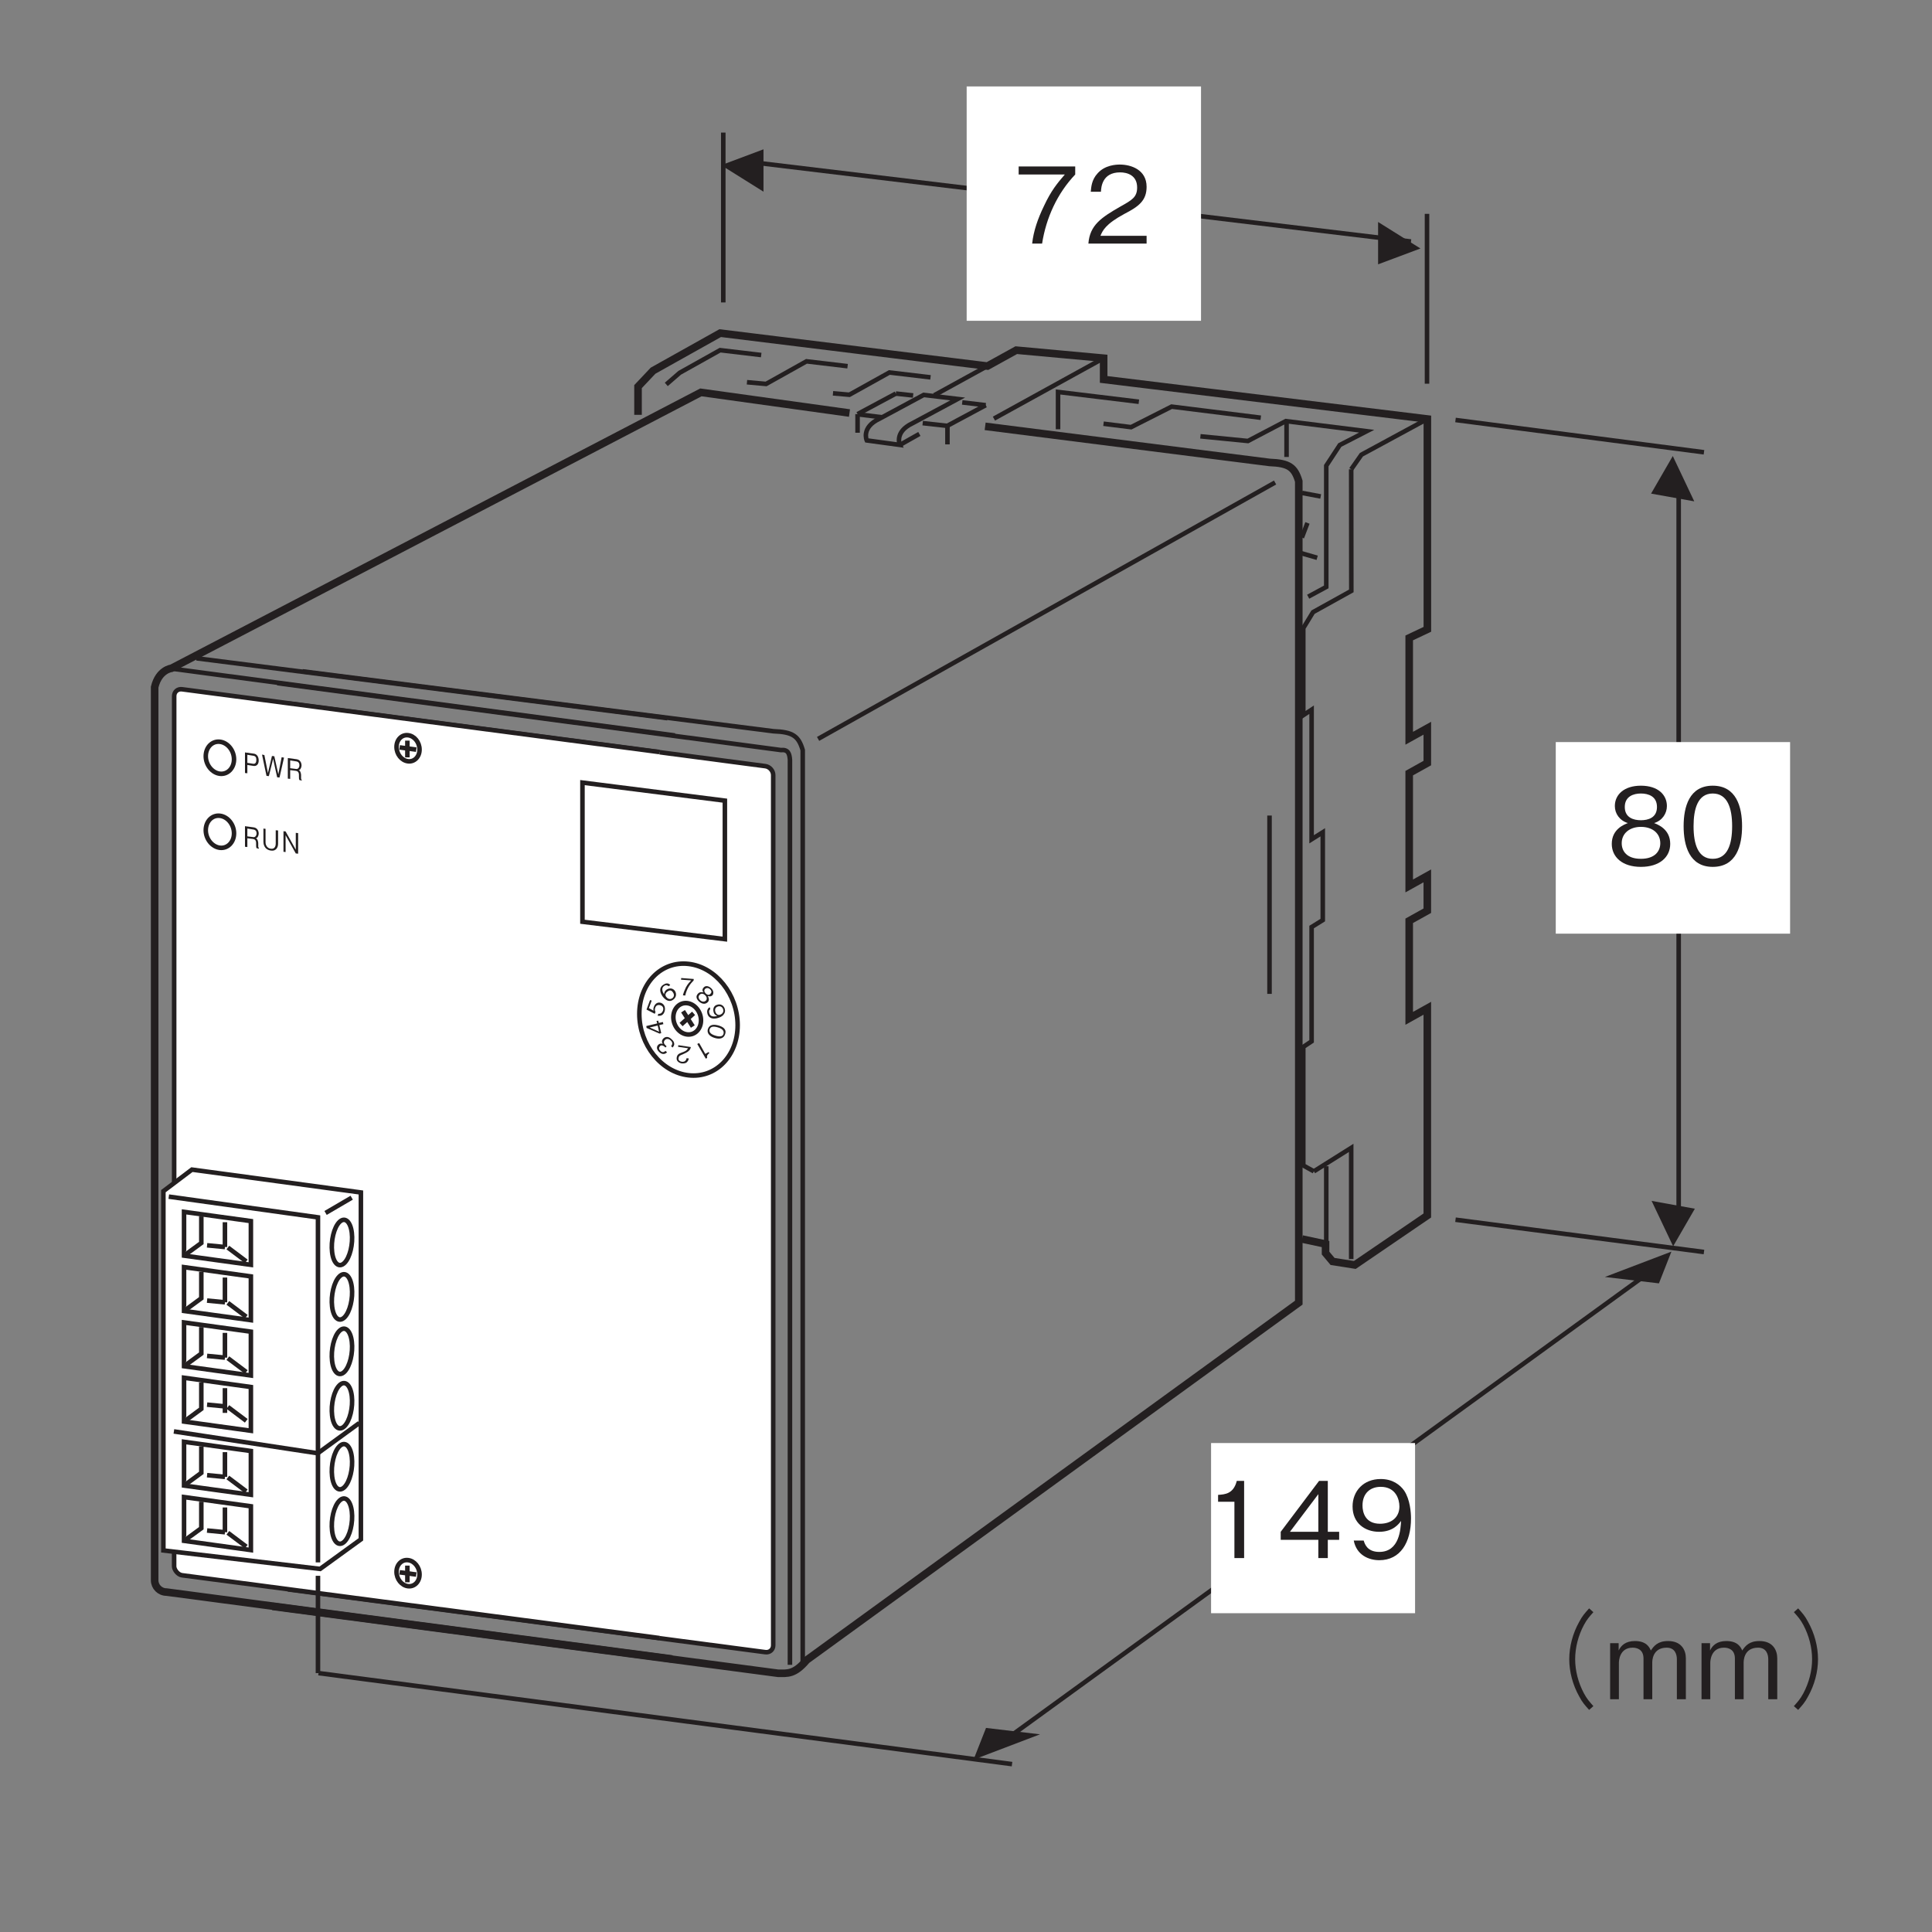 <?xml version="1.0" encoding="UTF-8"?>
<svg xmlns="http://www.w3.org/2000/svg" xmlns:xlink="http://www.w3.org/1999/xlink" width="127.56pt" height="127.56pt" viewBox="0 0 127.56 127.56" version="1.2">
<rect x="0" y="0" width="127.56" height="127.56" fill="#808080" stroke="none"/>
<defs>
<g>
<symbol overflow="visible" id="glyph0-0">
<path style="stroke:none;" d="M 0.703 0.844 L 6.266 0.844 L 6.266 -6.125 L 0.703 -6.125 Z M 3.484 -2.938 L 1.266 -5.781 L 5.703 -5.781 Z M 3.703 -2.641 L 5.922 -5.5 L 5.922 0.203 Z M 1.266 0.484 L 3.484 -2.359 L 5.703 0.484 Z M 1.047 -5.5 L 3.266 -2.641 L 1.047 0.203 Z M 1.047 -5.5 "/>
</symbol>
<symbol overflow="visible" id="glyph0-1">
<path style="stroke:none;" d="M 4.062 -4.562 L 4.062 -5.094 L 0.328 -5.094 L 0.328 -4.562 L 3.375 -4.562 C 2.891 -4 2.469 -3.5 1.984 -2.453 C 1.609 -1.672 1.312 -0.859 1.219 0 L 1.875 0 C 2.141 -1.703 2.875 -3.312 4.062 -4.562 Z M 4.062 -4.562 "/>
</symbol>
<symbol overflow="visible" id="glyph0-2">
<path style="stroke:none;" d="M 4.031 0 L 4.031 -0.516 L 0.984 -0.516 C 1.125 -0.844 1.297 -1.281 2.578 -1.969 C 3.516 -2.453 4.031 -2.844 4.031 -3.75 C 4.031 -4.891 2.984 -5.219 2.266 -5.219 C 2.016 -5.219 1.281 -5.188 0.797 -4.641 C 0.391 -4.203 0.375 -3.719 0.344 -3.422 L 1.016 -3.422 C 1.031 -3.688 1.078 -4.703 2.281 -4.703 C 2.75 -4.703 3.406 -4.516 3.406 -3.703 C 3.406 -3.062 3.062 -2.875 2.312 -2.453 C 1.031 -1.719 0.281 -1.219 0.188 0 Z M 4.031 0 "/>
</symbol>
<symbol overflow="visible" id="glyph0-3">
<path style="stroke:none;" d="M 2.594 0 L 2.594 -5.094 L 2.109 -5.094 C 1.891 -4.234 1.328 -4.203 0.875 -4.172 L 0.875 -3.719 L 1.953 -3.719 L 1.953 0 Z M 2.594 0 "/>
</symbol>
<symbol overflow="visible" id="glyph0-4">
<path style="stroke:none;" d="M 4.125 -1.203 L 4.125 -1.734 L 3.375 -1.734 L 3.375 -5.094 L 2.797 -5.094 L 0.266 -1.734 L 0.266 -1.203 L 2.75 -1.203 L 2.75 0 L 3.375 0 L 3.375 -1.203 Z M 2.75 -1.734 L 0.875 -1.734 L 2.75 -4.219 Z M 2.75 -1.734 "/>
</symbol>
<symbol overflow="visible" id="glyph0-5">
<path style="stroke:none;" d="M 4.125 -2.625 C 4.125 -3 4.062 -3.875 3.672 -4.453 C 3.406 -4.828 2.922 -5.219 2.125 -5.219 C 0.984 -5.219 0.266 -4.422 0.266 -3.406 C 0.266 -2.297 1.094 -1.734 2.016 -1.734 C 2.953 -1.734 3.328 -2.266 3.469 -2.453 C 3.438 -1.938 3.375 -0.406 2.031 -0.406 C 1.203 -0.406 1.062 -0.969 1 -1.156 L 0.344 -1.156 C 0.531 -0.188 1.344 0.141 2.031 0.141 C 3.422 0.141 4.125 -1.031 4.125 -2.625 Z M 3.359 -3.406 C 3.359 -2.672 2.812 -2.266 2.078 -2.266 C 1.094 -2.266 0.922 -3.031 0.922 -3.469 C 0.922 -4.266 1.422 -4.703 2.125 -4.703 C 3.109 -4.703 3.359 -3.891 3.359 -3.406 Z M 3.359 -3.406 "/>
</symbol>
<symbol overflow="visible" id="glyph0-6">
<path style="stroke:none;" d="M 4.125 -1.375 C 4.125 -2.359 3.297 -2.656 3.062 -2.75 C 3.609 -2.922 3.906 -3.391 3.906 -3.875 C 3.906 -4.609 3.328 -5.219 2.188 -5.219 C 1.094 -5.219 0.469 -4.641 0.469 -3.875 C 0.469 -3.375 0.781 -2.922 1.328 -2.75 C 1.094 -2.656 0.266 -2.359 0.266 -1.375 C 0.266 -0.516 0.953 0.141 2.188 0.141 C 3.422 0.141 4.125 -0.5 4.125 -1.375 Z M 3.25 -3.812 C 3.25 -3.094 2.656 -2.938 2.188 -2.938 C 1.703 -2.938 1.125 -3.109 1.125 -3.812 C 1.125 -4.516 1.703 -4.703 2.188 -4.703 C 2.688 -4.703 3.25 -4.516 3.25 -3.812 Z M 3.469 -1.422 C 3.469 -0.906 3.125 -0.391 2.188 -0.391 C 1.25 -0.391 0.922 -0.906 0.922 -1.422 C 0.922 -2.078 1.453 -2.5 2.188 -2.5 C 2.984 -2.5 3.469 -2.047 3.469 -1.422 Z M 3.469 -1.422 "/>
</symbol>
<symbol overflow="visible" id="glyph0-7">
<path style="stroke:none;" d="M 4.125 -2.547 C 4.125 -3.812 3.75 -5.219 2.188 -5.219 C 0.641 -5.219 0.266 -3.828 0.266 -2.547 C 0.266 -1.266 0.641 0.141 2.188 0.141 C 3.75 0.141 4.125 -1.266 4.125 -2.547 Z M 3.469 -2.547 C 3.469 -1.359 3.172 -0.391 2.188 -0.391 C 1.219 -0.391 0.922 -1.359 0.922 -2.547 C 0.922 -3.688 1.203 -4.703 2.188 -4.703 C 3.172 -4.703 3.469 -3.719 3.469 -2.547 Z M 3.469 -2.547 "/>
</symbol>
<symbol overflow="visible" id="glyph0-8">
<path style="stroke:none;" d="M 6.281 -6 C 6 -5.688 5.828 -5.5 5.625 -5.109 C 5.203 -4.359 4.969 -3.484 4.969 -2.641 C 4.969 -1.812 5.203 -0.938 5.625 -0.188 C 5.828 0.203 6 0.391 6.281 0.703 L 6.562 0.453 C 6.297 0.156 6.141 -0.016 5.938 -0.391 C 5.562 -1.094 5.359 -1.891 5.359 -2.641 C 5.359 -3.406 5.562 -4.203 5.938 -4.906 C 6.141 -5.281 6.297 -5.453 6.562 -5.75 Z M 6.281 -6 "/>
</symbol>
<symbol overflow="visible" id="glyph0-9">
<path style="stroke:none;" d="M 5.344 0 L 5.344 -2.703 C 5.344 -3.25 5.047 -3.844 4.172 -3.844 C 3.484 -3.844 3.234 -3.516 3.031 -3.219 C 2.938 -3.438 2.734 -3.844 1.984 -3.844 C 1.359 -3.844 1.062 -3.547 0.906 -3.219 L 0.906 -3.703 L 0.344 -3.703 L 0.344 0 L 0.922 0 L 0.922 -2.406 C 0.922 -2.484 0.938 -3.406 1.828 -3.406 C 2.109 -3.406 2.547 -3.297 2.547 -2.688 L 2.547 0 L 3.125 0 L 3.125 -2.422 C 3.125 -2.516 3.125 -3.406 4.078 -3.406 C 4.641 -3.406 4.75 -2.938 4.75 -2.641 L 4.75 0 Z M 5.344 0 "/>
</symbol>
<symbol overflow="visible" id="glyph0-10">
<path style="stroke:none;" d="M 0.688 0.703 C 0.969 0.391 1.141 0.203 1.344 -0.188 C 1.766 -0.938 2 -1.812 2 -2.641 C 2 -3.484 1.766 -4.359 1.344 -5.109 C 1.141 -5.5 0.969 -5.688 0.688 -6 L 0.406 -5.75 C 0.672 -5.453 0.828 -5.281 1.031 -4.906 C 1.406 -4.203 1.609 -3.406 1.609 -2.641 C 1.609 -1.891 1.406 -1.094 1.031 -0.391 C 0.828 -0.016 0.672 0.156 0.406 0.453 Z M 0.688 0.703 "/>
</symbol>
<symbol overflow="visible" id="glyph1-0">
<path style="stroke:none;" d="M 0.172 0.234 L 1.469 0.406 L 1.469 -1.453 L 0.172 -1.625 Z M 0.828 -0.672 L 0.297 -1.516 L 1.344 -1.375 Z M 0.875 -0.594 L 1.391 -1.281 L 1.391 0.234 Z M 0.297 0.156 L 0.828 -0.516 L 1.344 0.297 Z M 0.25 -1.438 L 0.781 -0.609 L 0.25 0.078 Z M 0.25 -1.438 "/>
</symbol>
<symbol overflow="visible" id="glyph1-1">
<path style="stroke:none;" d="M 1.047 0.141 L 1.047 0.109 C 1.031 0.094 1.016 0.078 1 0.016 C 1 -0.016 1 -0.078 1 -0.141 L 1 -0.234 C 1 -0.281 0.984 -0.359 0.953 -0.438 C 0.922 -0.5 0.891 -0.531 0.844 -0.547 C 0.875 -0.562 0.906 -0.562 0.938 -0.594 C 0.984 -0.656 1.031 -0.75 1.031 -0.859 C 1.031 -1.031 0.938 -1.234 0.703 -1.266 L 0.125 -1.344 L 0.125 0.016 L 0.281 0.031 L 0.281 -0.547 L 0.656 -0.5 C 0.766 -0.484 0.859 -0.422 0.859 -0.234 L 0.859 -0.125 C 0.859 -0.016 0.859 0.047 0.891 0.109 Z M 0.891 -0.875 C 0.891 -0.719 0.797 -0.594 0.656 -0.625 L 0.281 -0.672 L 0.281 -1.188 L 0.672 -1.125 C 0.828 -1.109 0.891 -1 0.891 -0.875 Z M 0.891 -0.875 "/>
</symbol>
<symbol overflow="visible" id="glyph1-2">
<path style="stroke:none;" d="M 1.109 -0.344 L 1.109 -1.219 L 0.953 -1.234 L 0.953 -0.344 C 0.953 -0.25 0.922 0.031 0.625 -0.016 C 0.375 -0.047 0.281 -0.266 0.281 -0.438 L 0.281 -1.328 L 0.141 -1.344 L 0.141 -0.469 C 0.141 -0.359 0.172 0.047 0.641 0.109 C 0.938 0.156 1.109 -0.062 1.109 -0.344 Z M 1.109 -0.344 "/>
</symbol>
<symbol overflow="visible" id="glyph1-3">
<path style="stroke:none;" d="M 1.109 0.141 L 1.109 -1.219 L 0.953 -1.234 L 0.953 -0.125 L 0.281 -1.328 L 0.141 -1.344 L 0.141 0.016 L 0.281 0.031 L 0.281 -1.078 L 0.953 0.125 Z M 1.109 0.141 "/>
</symbol>
<symbol overflow="visible" id="glyph1-4">
<path style="stroke:none;" d="M 1.031 -0.812 C 1.031 -1.078 0.891 -1.25 0.688 -1.266 L 0.125 -1.344 L 0.125 0.016 L 0.281 0.031 L 0.281 -0.516 L 0.688 -0.453 C 0.906 -0.422 1.031 -0.578 1.031 -0.812 Z M 0.875 -0.859 C 0.875 -0.703 0.828 -0.578 0.672 -0.594 L 0.281 -0.656 L 0.281 -1.188 L 0.672 -1.125 C 0.812 -1.109 0.875 -1.016 0.875 -0.859 Z M 0.875 -0.859 "/>
</symbol>
<symbol overflow="visible" id="glyph1-5">
<path style="stroke:none;" d="M 1.5 -1.156 L 1.344 -1.188 L 1.125 -0.062 L 0.859 -1.25 L 0.703 -1.266 L 0.438 -0.141 L 0.203 -1.328 L 0.047 -1.359 L 0.344 0.047 L 0.5 0.062 L 0.781 -1.078 L 1.047 0.141 L 1.203 0.156 Z M 1.5 -1.156 "/>
</symbol>
<symbol overflow="visible" id="glyph2-0">
<path style="stroke:none;" d="M -0.234 -0.078 L -1.297 0.531 L -0.531 1.859 L 0.531 1.25 Z M -0.328 0.938 L 0.391 1.25 L -0.453 1.734 Z M -0.422 0.922 L -0.531 1.719 L -1.156 0.609 Z M -0.297 0.047 L -0.391 0.828 L -1.141 0.531 Z M 0.406 1.172 L -0.328 0.875 L -0.219 0.062 Z M 0.406 1.172 "/>
</symbol>
<symbol overflow="visible" id="glyph2-1">
<path style="stroke:none;" d="M -0.5 0.281 L 0.062 1.25 L 0.156 1.203 C 0.109 1.016 0.219 0.953 0.297 0.891 L 0.25 0.812 L 0.031 0.938 L -0.375 0.219 Z M -0.5 0.281 "/>
</symbol>
<symbol overflow="visible" id="glyph3-0">
<path style="stroke:none;" d="M -0.125 -0.203 L -1.344 -0.375 L -1.562 1.156 L -0.344 1.328 Z M -0.859 0.547 L -0.453 1.234 L -1.422 1.094 Z M -0.906 0.484 L -1.453 1.031 L -1.297 -0.219 Z M -0.266 -0.141 L -0.844 0.422 L -1.234 -0.281 Z M -0.391 1.172 L -0.797 0.5 L -0.234 -0.078 Z M -0.391 1.172 "/>
</symbol>
<symbol overflow="visible" id="glyph3-1">
<path style="stroke:none;" d="M -0.875 -0.125 L -0.891 -0.016 L -0.234 0.078 C -0.281 0.156 -0.312 0.25 -0.641 0.359 C -0.859 0.438 -0.953 0.5 -0.984 0.703 C -1.016 0.938 -0.812 1.047 -0.656 1.078 C -0.609 1.078 -0.438 1.109 -0.312 1 C -0.219 0.906 -0.188 0.812 -0.188 0.75 L -0.328 0.734 C -0.344 0.781 -0.375 1 -0.641 0.969 C -0.75 0.953 -0.891 0.891 -0.859 0.734 C -0.844 0.594 -0.766 0.547 -0.594 0.484 C -0.281 0.344 -0.094 0.25 -0.047 0 Z M -0.875 -0.125 "/>
</symbol>
<symbol overflow="visible" id="glyph4-0">
<path style="stroke:none;" d="M 0.016 -0.25 L -0.891 -1.094 L -1.938 0.031 L -1.031 0.875 Z M -1.016 -0.047 L -1.078 0.75 L -1.797 0.078 Z M -1.016 -0.125 L -1.781 0 L -0.922 -0.922 Z M -0.125 -0.266 L -0.922 -0.141 L -0.844 -0.938 Z M -1 0.734 L -0.938 -0.047 L -0.141 -0.188 Z M -1 0.734 "/>
</symbol>
<symbol overflow="visible" id="glyph4-1">
<path style="stroke:none;" d="M -0.891 -0.391 C -1.047 -0.219 -0.953 -0.078 -0.922 -0.031 C -0.953 -0.047 -1.094 -0.109 -1.234 0.031 C -1.359 0.172 -1.328 0.344 -1.156 0.5 C -1.031 0.625 -0.828 0.703 -0.641 0.516 L -0.75 0.422 C -0.781 0.453 -0.812 0.484 -0.875 0.5 C -0.953 0.516 -1.031 0.484 -1.078 0.422 C -1.219 0.297 -1.172 0.188 -1.109 0.109 C -1.016 0.016 -0.891 0.078 -0.812 0.141 L -0.75 0.203 L -0.672 0.125 L -0.75 0.047 C -0.844 -0.031 -0.906 -0.172 -0.781 -0.297 C -0.688 -0.391 -0.531 -0.391 -0.406 -0.266 C -0.203 -0.094 -0.344 0.078 -0.375 0.109 L -0.281 0.203 C -0.25 0.172 -0.188 0.094 -0.172 0.016 C -0.156 -0.156 -0.25 -0.266 -0.344 -0.344 C -0.547 -0.547 -0.75 -0.531 -0.891 -0.391 Z M -0.891 -0.391 "/>
</symbol>
<symbol overflow="visible" id="glyph5-0">
<path style="stroke:none;" d="M 0.156 -0.203 L -0.141 -1.391 L -1.641 -1.016 L -1.344 0.172 Z M -0.828 -0.594 L -1.312 0.047 L -1.547 -0.922 Z M -0.781 -0.656 L -1.5 -0.984 L -0.266 -1.297 Z M 0.047 -0.297 L -0.703 -0.625 L -0.188 -1.266 Z M -1.25 0.062 L -0.75 -0.562 L -0.016 -0.25 Z M -1.25 0.062 "/>
</symbol>
<symbol overflow="visible" id="glyph5-1">
<path style="stroke:none;" d="M -0.484 -0.828 L -0.594 -0.797 L -0.547 -0.641 L -1.266 -0.469 L -1.25 -0.344 L -0.391 0.031 L -0.281 0 L -0.406 -0.531 L -0.141 -0.594 L -0.172 -0.734 L -0.438 -0.672 Z M -0.516 -0.5 L -0.422 -0.094 L -1.047 -0.375 Z M -0.516 -0.5 "/>
</symbol>
<symbol overflow="visible" id="glyph6-0">
<path style="stroke:none;" d="M 0.219 -0.078 L 0.641 -1.25 L -0.812 -1.766 L -1.234 -0.594 Z M -0.359 -0.938 L -1.109 -0.703 L -0.781 -1.625 Z M -0.281 -0.984 L -0.703 -1.641 L 0.484 -1.219 Z M 0.203 -0.234 L -0.234 -0.906 L 0.531 -1.156 Z M -1.062 -0.625 L -0.312 -0.875 L 0.125 -0.203 Z M -1.062 -0.625 "/>
</symbol>
<symbol overflow="visible" id="glyph6-1">
<path style="stroke:none;" d="M -0.031 -1 C -0.266 -1.078 -0.438 -0.953 -0.516 -0.734 C -0.562 -0.609 -0.547 -0.531 -0.531 -0.484 L -0.844 -0.656 L -0.656 -1.156 L -0.766 -1.188 L -1 -0.562 L -0.453 -0.281 L -0.406 -0.406 C -0.469 -0.5 -0.453 -0.609 -0.422 -0.688 C -0.344 -0.922 -0.109 -0.859 -0.078 -0.844 C 0.109 -0.781 0.141 -0.625 0.078 -0.469 C 0.031 -0.359 -0.062 -0.266 -0.219 -0.281 L -0.266 -0.156 C -0.062 -0.125 0.109 -0.188 0.188 -0.422 C 0.266 -0.641 0.203 -0.906 -0.031 -1 Z M -0.031 -1 "/>
</symbol>
<symbol overflow="visible" id="glyph7-0">
<path style="stroke:none;" d="M 0.234 0.062 L 1.266 -0.625 L 0.391 -1.906 L -0.641 -1.219 Z M 0.281 -0.969 L -0.484 -1.219 L 0.328 -1.766 Z M 0.359 -0.969 L 0.406 -1.75 L 1.125 -0.703 Z M 0.297 -0.062 L 0.344 -0.859 L 1.109 -0.609 Z M -0.5 -1.141 L 0.266 -0.906 L 0.219 -0.094 Z M -0.5 -1.141 "/>
</symbol>
<symbol overflow="visible" id="glyph7-1">
<path style="stroke:none;" d="M 0.562 -0.828 C 0.422 -1.031 0.188 -1.031 0.016 -0.922 C -0.125 -0.828 -0.156 -0.703 -0.156 -0.609 C -0.219 -0.688 -0.391 -1 -0.156 -1.156 C 0 -1.266 0.094 -1.172 0.141 -1.141 L 0.25 -1.219 C 0.109 -1.391 -0.078 -1.328 -0.219 -1.234 C -0.453 -1.078 -0.484 -0.812 -0.266 -0.484 C -0.141 -0.312 0.125 -0.031 0.438 -0.25 C 0.641 -0.391 0.688 -0.625 0.562 -0.828 Z M 0.438 -0.719 C 0.531 -0.578 0.5 -0.422 0.375 -0.344 C 0.203 -0.234 0.047 -0.344 -0.016 -0.438 C -0.125 -0.578 -0.047 -0.719 0.078 -0.797 C 0.141 -0.844 0.219 -0.875 0.281 -0.859 C 0.375 -0.828 0.406 -0.766 0.438 -0.719 Z M 0.438 -0.719 "/>
</symbol>
<symbol overflow="visible" id="glyph8-0">
<path style="stroke:none;" d="M 0.141 0.203 L 1.375 0.281 L 1.484 -1.266 L 0.25 -1.344 Z M 0.812 -0.609 L 0.359 -1.266 L 1.344 -1.203 Z M 0.859 -0.547 L 1.391 -1.141 L 1.312 0.125 Z M 0.281 0.125 L 0.797 -0.484 L 1.266 0.188 Z M 0.312 -1.203 L 0.75 -0.547 L 0.234 0.062 Z M 0.312 -1.203 "/>
</symbol>
<symbol overflow="visible" id="glyph8-1">
<path style="stroke:none;" d="M 0.969 -0.953 L 0.984 -1.062 L 0.156 -1.125 L 0.141 -1.016 L 0.812 -0.969 C 0.703 -0.844 0.594 -0.75 0.469 -0.516 C 0.391 -0.359 0.312 -0.172 0.266 0.016 L 0.422 0.031 C 0.5 -0.344 0.688 -0.688 0.969 -0.953 Z M 0.969 -0.953 "/>
</symbol>
<symbol overflow="visible" id="glyph9-0">
<path style="stroke:none;" d="M 0 0.234 L 0.953 1.031 L 1.938 -0.156 L 0.984 -0.953 Z M 1.016 -0.016 L 1.031 -0.812 L 1.797 -0.188 Z M 1.016 0.078 L 1.797 -0.109 L 0.984 0.859 Z M 0.156 0.25 L 0.938 0.078 L 0.922 0.875 Z M 0.969 -0.781 L 0.938 0 L 0.156 0.188 Z M 0.969 -0.781 "/>
</symbol>
<symbol overflow="visible" id="glyph9-1">
<path style="stroke:none;" d="M 0.922 0.344 C 1.047 0.188 0.938 0.016 0.906 -0.047 C 1.031 0 1.141 -0.016 1.219 -0.094 C 1.312 -0.219 1.297 -0.422 1.109 -0.578 C 0.922 -0.734 0.734 -0.734 0.625 -0.594 C 0.547 -0.516 0.531 -0.391 0.625 -0.281 C 0.562 -0.297 0.375 -0.344 0.25 -0.188 C 0.109 -0.031 0.141 0.156 0.359 0.344 C 0.578 0.516 0.781 0.5 0.922 0.344 Z M 1.094 -0.203 C 1 -0.078 0.875 -0.125 0.797 -0.188 C 0.719 -0.266 0.625 -0.375 0.719 -0.5 C 0.828 -0.609 0.969 -0.578 1.047 -0.5 C 1.125 -0.438 1.203 -0.312 1.094 -0.203 Z M 0.797 0.25 C 0.719 0.328 0.578 0.375 0.422 0.25 C 0.266 0.109 0.281 -0.031 0.359 -0.109 C 0.453 -0.234 0.594 -0.219 0.719 -0.109 C 0.844 0 0.875 0.141 0.797 0.25 Z M 0.797 0.25 "/>
</symbol>
<symbol overflow="visible" id="glyph10-0">
<path style="stroke:none;" d="M -0.125 0.219 L 0.234 1.391 L 1.703 0.922 L 1.344 -0.25 Z M 0.859 0.547 L 1.297 -0.109 L 1.594 0.828 Z M 0.812 0.625 L 1.547 0.891 L 0.344 1.266 Z M -0.031 0.297 L 0.734 0.578 L 0.266 1.234 Z M 1.219 -0.141 L 0.781 0.516 L 0.016 0.234 Z M 1.219 -0.141 "/>
</symbol>
<symbol overflow="visible" id="glyph10-1">
<path style="stroke:none;" d="M 0.828 0.703 C 0.922 0.672 1.094 0.609 1.172 0.484 C 1.25 0.391 1.297 0.281 1.25 0.109 C 1.172 -0.141 0.953 -0.234 0.734 -0.156 C 0.516 -0.094 0.453 0.125 0.516 0.328 C 0.562 0.516 0.703 0.547 0.75 0.578 C 0.641 0.609 0.312 0.688 0.234 0.406 C 0.172 0.219 0.266 0.156 0.297 0.125 L 0.25 0 C 0.078 0.109 0.062 0.297 0.109 0.453 C 0.203 0.75 0.5 0.812 0.828 0.703 Z M 0.938 0.5 C 0.781 0.547 0.672 0.438 0.625 0.297 C 0.562 0.078 0.703 -0.016 0.797 -0.047 C 0.953 -0.094 1.094 -0.016 1.141 0.141 C 1.203 0.344 1.047 0.469 0.938 0.5 Z M 0.938 0.5 "/>
</symbol>
<symbol overflow="visible" id="glyph11-0">
<path style="stroke:none;" d="M -0.234 0.109 L -0.578 1.297 L 0.922 1.719 L 1.266 0.531 Z M 0.406 0.922 L 1.156 0.625 L 0.891 1.578 Z M 0.344 0.969 L 0.812 1.609 L -0.406 1.25 Z M -0.188 0.234 L 0.297 0.875 L -0.453 1.188 Z M 1.109 0.562 L 0.375 0.859 L -0.109 0.203 Z M 1.109 0.562 "/>
</symbol>
<symbol overflow="visible" id="glyph11-1">
<path style="stroke:none;" d="M 0.297 1.047 C 0.562 1.125 0.875 1.109 0.969 0.781 C 1.078 0.453 0.797 0.297 0.531 0.219 C 0.25 0.141 -0.062 0.125 -0.172 0.453 C -0.266 0.781 0.016 0.969 0.297 1.047 Z M 0.328 0.891 C 0.062 0.812 -0.109 0.688 -0.062 0.484 C 0 0.266 0.219 0.266 0.484 0.344 C 0.719 0.406 0.922 0.547 0.859 0.766 C 0.812 0.969 0.578 0.969 0.328 0.891 Z M 0.328 0.891 "/>
</symbol>
<symbol overflow="visible" id="glyph12-0">
<path style="stroke:none;" d="M -0.25 -0.016 L -1.125 0.859 L -0.016 1.938 L 0.859 1.062 Z M -0.062 1.016 L 0.703 1.109 L 0.016 1.812 Z M -0.156 1.016 L -0.062 1.797 L -0.953 0.906 Z M -0.281 0.125 L -0.156 0.922 L -0.969 0.828 Z M 0.688 1.031 L -0.078 0.938 L -0.203 0.141 Z M 0.688 1.031 "/>
</symbol>
<symbol overflow="visible" id="glyph12-1">
<path style="stroke:none;" d=""/>
</symbol>
</g>
</defs>
<g id="surface1">
<path style="fill:none;stroke-width:3;stroke-linecap:butt;stroke-linejoin:miter;stroke:rgb(13.73%,12.16%,12.549%);stroke-opacity:1;stroke-miterlimit:4;" d="M 655.966 116.851 L 1097.758 437.524 " transform="matrix(0.1,0,0,-0.1,0,127.122)"/>
<path style="fill:none;stroke-width:3;stroke-linecap:butt;stroke-linejoin:miter;stroke:rgb(13.73%,12.16%,12.549%);stroke-opacity:1;stroke-miterlimit:4;" d="M 477.54 1183.682 L 477.54 1071.539 " transform="matrix(0.1,0,0,-0.1,0,127.122)"/>
<path style="fill:none;stroke-width:3;stroke-linecap:butt;stroke-linejoin:miter;stroke:rgb(13.73%,12.16%,12.549%);stroke-opacity:1;stroke-miterlimit:4;" d="M 942.184 1130.021 L 942.184 1017.878 " transform="matrix(0.1,0,0,-0.1,0,127.122)"/>
<path style="fill:none;stroke-width:3;stroke-linecap:butt;stroke-linejoin:miter;stroke:rgb(13.73%,12.16%,12.549%);stroke-opacity:1;stroke-miterlimit:4;" d="M 488.594 1165.064 L 931.601 1111.756 " transform="matrix(0.1,0,0,-0.1,0,127.122)"/>
<path style=" stroke:none;fill-rule:nonzero;fill:rgb(13.73%,12.16%,12.549%);fill-opacity:1;" d="M 93.785 16.406 L 90.988 14.656 L 90.988 17.453 L 93.785 16.406 "/>
<path style=" stroke:none;fill-rule:nonzero;fill:rgb(13.73%,12.16%,12.549%);fill-opacity:1;" d="M 47.613 10.906 L 50.41 12.656 L 50.41 9.859 L 47.613 10.906 "/>
<path style=" stroke:none;fill-rule:nonzero;fill:rgb(13.73%,12.16%,12.549%);fill-opacity:1;" d="M 109.531 84.734 L 110.355 82.637 L 105.961 84.312 L 109.531 84.734 "/>
<path style=" stroke:none;fill-rule:nonzero;fill:rgb(13.73%,12.16%,12.549%);fill-opacity:1;" d="M 111.863 33.102 L 110.445 30.109 L 109.012 32.59 L 111.863 33.102 "/>
<path style=" stroke:none;fill-rule:nonzero;fill:rgb(13.73%,12.16%,12.549%);fill-opacity:1;" d="M 65.102 114.086 L 64.277 116.18 L 68.668 114.508 L 65.102 114.086 "/>
<path style="fill:none;stroke-width:3;stroke-linecap:butt;stroke-linejoin:miter;stroke:rgb(13.73%,12.16%,12.549%);stroke-opacity:1;stroke-miterlimit:4;" d="M 1108.341 459.631 L 1108.341 947.833 " transform="matrix(0.1,0,0,-0.1,0,127.122)"/>
<path style=" stroke:none;fill-rule:nonzero;fill:rgb(13.73%,12.16%,12.549%);fill-opacity:1;" d="M 109.047 79.289 L 110.469 82.285 L 111.902 79.805 L 109.047 79.289 "/>
<path style="fill:none;stroke-width:3;stroke-linecap:butt;stroke-linejoin:miter;stroke:rgb(13.73%,12.16%,12.549%);stroke-opacity:1;stroke-miterlimit:4;" d="M 960.999 993.929 L 1125.039 972.605 " transform="matrix(0.1,0,0,-0.1,0,127.122)"/>
<path style="fill:none;stroke-width:3;stroke-linecap:butt;stroke-linejoin:miter;stroke:rgb(13.73%,12.16%,12.549%);stroke-opacity:1;stroke-miterlimit:4;" d="M 960.999 465.903 L 1125.039 444.579 " transform="matrix(0.1,0,0,-0.1,0,127.122)"/>
<path style="fill:none;stroke-width:3;stroke-linecap:butt;stroke-linejoin:miter;stroke:rgb(13.73%,12.16%,12.549%);stroke-opacity:1;stroke-miterlimit:4;" d="M 210.293 166.553 L 668.195 106.464 " transform="matrix(0.1,0,0,-0.1,0,127.122)"/>
<path style=" stroke:none;fill-rule:nonzero;fill:rgb(100%,100%,100%);fill-opacity:1;" d="M 63.824 21.18 L 79.297 21.18 L 79.297 5.707 L 63.824 5.707 Z M 63.824 21.18 "/>
<g style="fill:rgb(13.73%,12.16%,12.549%);fill-opacity:1;">
  <use xlink:href="#glyph0-1" x="66.929" y="16.084"/>
</g>
<g style="fill:rgb(13.73%,12.16%,12.549%);fill-opacity:1;">
  <use xlink:href="#glyph0-2" x="71.673" y="16.084"/>
</g>
<path style=" stroke:none;fill-rule:nonzero;fill:rgb(100%,100%,100%);fill-opacity:1;" d="M 102.719 61.645 L 118.191 61.645 L 118.191 48.996 L 102.719 48.996 Z M 102.719 61.645 "/>
<path style=" stroke:none;fill-rule:nonzero;fill:rgb(100%,100%,100%);fill-opacity:1;" d="M 79.961 106.512 L 93.43 106.512 L 93.43 95.277 L 79.961 95.277 Z M 79.961 106.512 "/>
<g style="fill:rgb(13.73%,12.16%,12.549%);fill-opacity:1;">
  <use xlink:href="#glyph0-3" x="79.549" y="102.871"/>
</g>
<g style="fill:rgb(13.73%,12.16%,12.549%);fill-opacity:1;">
  <use xlink:href="#glyph0-4" x="84.293" y="102.871"/>
</g>
<g style="fill:rgb(13.73%,12.16%,12.549%);fill-opacity:1;">
  <use xlink:href="#glyph0-5" x="89.037" y="102.871"/>
</g>
<g style="fill:rgb(13.73%,12.16%,12.549%);fill-opacity:1;">
  <use xlink:href="#glyph0-6" x="106.151" y="57.094"/>
</g>
<g style="fill:rgb(13.73%,12.16%,12.549%);fill-opacity:1;">
  <use xlink:href="#glyph0-7" x="110.895" y="57.094"/>
</g>
<g style="fill:rgb(13.73%,12.16%,12.549%);fill-opacity:1;">
  <use xlink:href="#glyph0-8" x="98.641" y="112.193"/>
</g>
<g style="fill:rgb(13.73%,12.16%,12.549%);fill-opacity:1;">
  <use xlink:href="#glyph0-9" x="105.965" y="112.193"/>
</g>
<g style="fill:rgb(13.73%,12.16%,12.549%);fill-opacity:1;">
  <use xlink:href="#glyph0-9" x="111.999" y="112.193"/>
</g>
<g style="fill:rgb(13.73%,12.16%,12.549%);fill-opacity:1;">
  <use xlink:href="#glyph0-10" x="118.034" y="112.193"/>
</g>
<path style="fill-rule:nonzero;fill:rgb(100%,100%,100%);fill-opacity:1;stroke-width:3;stroke-linecap:butt;stroke-linejoin:miter;stroke:rgb(13.73%,12.16%,12.549%);stroke-opacity:1;stroke-miterlimit:4;" d="M 190.185 806.801 L 505.331 765.37 C 508.192 764.978 510.505 762.312 510.505 759.451 L 510.505 184.898 C 510.505 182.036 508.192 179.998 505.292 180.39 L 190.185 221.821 " transform="matrix(0.1,0,0,-0.1,0,127.122)"/>
<path style="fill:none;stroke-width:3;stroke-linecap:butt;stroke-linejoin:miter;stroke:rgb(13.73%,12.16%,12.549%);stroke-opacity:1;stroke-miterlimit:4;" d="M 838.194 732.757 L 838.194 615.009 " transform="matrix(0.1,0,0,-0.1,0,127.122)"/>
<path style="fill:none;stroke-width:5;stroke-linecap:butt;stroke-linejoin:miter;stroke:rgb(13.73%,12.16%,12.549%);stroke-opacity:1;stroke-miterlimit:4;" d="M 650.439 989.735 L 838.194 965.903 C 851.05 965.432 854.735 962.688 857.518 953.477 L 857.518 411.144 L 532.612 175.177 C 524.459 165.495 519.873 166.436 513.758 166.436 L 179.955 210.611 " transform="matrix(0.1,0,0,-0.1,0,127.122)"/>
<path style="fill:none;stroke-width:3;stroke-linecap:butt;stroke-linejoin:miter;stroke:rgb(13.73%,12.16%,12.549%);stroke-opacity:1;stroke-miterlimit:4;" d="M 529.986 172.903 L 529.986 775.992 C 527.242 785.203 523.558 787.947 510.662 788.417 L 199.71 827.968 " transform="matrix(0.1,0,0,-0.1,0,127.122)"/>
<path style="fill:none;stroke-width:3;stroke-linecap:butt;stroke-linejoin:miter;stroke:rgb(13.73%,12.16%,12.549%);stroke-opacity:1;stroke-miterlimit:4;" d="M 540.138 783.361 L 841.878 952.654 " transform="matrix(0.1,0,0,-0.1,0,127.122)"/>
<path style="fill:none;stroke-width:3;stroke-linecap:butt;stroke-linejoin:miter;stroke:rgb(13.73%,12.16%,12.549%);stroke-opacity:1;stroke-miterlimit:4;" d="M 183.13 820.167 L 515.601 775.992 C 520.343 776.462 521.245 773.679 521.558 769.564 L 521.558 172.041 " transform="matrix(0.1,0,0,-0.1,0,127.122)"/>
<path style="fill:none;stroke-width:3;stroke-linecap:butt;stroke-linejoin:miter;stroke:rgb(13.73%,12.16%,12.549%);stroke-opacity:1;stroke-miterlimit:4;" d="M 453.708 608.894 C 448.691 609.482 444.575 605.327 444.575 599.604 C 444.575 593.921 448.652 588.786 453.708 588.237 C 458.725 587.649 462.841 591.804 462.841 597.527 C 462.841 603.211 458.765 608.306 453.708 608.894 Z M 453.708 608.894 " transform="matrix(0.1,0,0,-0.1,0,127.122)"/>
<path style="fill:none;stroke-width:3;stroke-linecap:butt;stroke-linejoin:miter;stroke:rgb(13.73%,12.16%,12.549%);stroke-opacity:1;stroke-miterlimit:4;" d="M 457.941 602.152 L 449.671 594.783 " transform="matrix(0.1,0,0,-0.1,0,127.122)"/>
<path style="fill:none;stroke-width:3;stroke-linecap:butt;stroke-linejoin:miter;stroke:rgb(13.73%,12.16%,12.549%);stroke-opacity:1;stroke-miterlimit:4;" d="M 450.964 603.563 L 457.432 593.45 " transform="matrix(0.1,0,0,-0.1,0,127.122)"/>
<path style="fill-rule:nonzero;fill:rgb(100%,100%,100%);fill-opacity:1;stroke-width:3;stroke-linecap:butt;stroke-linejoin:miter;stroke:rgb(13.73%,12.16%,12.549%);stroke-opacity:1;stroke-miterlimit:4;" d="M 435.285 189.719 L 120.218 231.15 C 117.317 231.542 114.966 234.874 114.966 237.069 L 115.005 811.622 C 115.005 814.484 117.317 816.522 120.218 816.13 L 435.325 774.698 " transform="matrix(0.1,0,0,-0.1,0,127.122)"/>
<path style="fill:none;stroke-width:5;stroke-linecap:butt;stroke-linejoin:miter;stroke:rgb(13.73%,12.16%,12.549%);stroke-opacity:1;stroke-miterlimit:4;" d="M 443.752 175.882 L 109.948 220.058 C 105.637 220.058 102.109 223.546 102.109 227.858 L 102.109 817.541 C 104.853 829.065 113.162 829.967 113.162 829.967 L 462.763 1012.155 L 560.873 998.515 " transform="matrix(0.1,0,0,-0.1,0,127.122)"/>
<path style="fill:none;stroke-width:3;stroke-linecap:butt;stroke-linejoin:miter;stroke:rgb(13.73%,12.16%,12.549%);stroke-opacity:1;stroke-miterlimit:4;" d="M 440.695 797.041 L 129.704 836.591 " transform="matrix(0.1,0,0,-0.1,0,127.122)"/>
<path style="fill:none;stroke-width:3;stroke-linecap:butt;stroke-linejoin:miter;stroke:rgb(13.73%,12.16%,12.549%);stroke-opacity:1;stroke-miterlimit:4;" d="M 113.162 829.771 L 445.594 785.634 " transform="matrix(0.1,0,0,-0.1,0,127.122)"/>
<path style="fill:none;stroke-width:3;stroke-linecap:butt;stroke-linejoin:miter;stroke:rgb(13.73%,12.16%,12.549%);stroke-opacity:1;stroke-miterlimit:4;" d="M 269.403 785.791 C 265.209 786.301 261.798 782.812 261.798 778.069 C 261.798 773.287 265.209 769.054 269.403 768.584 C 273.597 768.074 277.007 771.563 277.007 776.306 C 277.007 781.088 273.636 785.321 269.403 785.791 Z M 269.403 785.791 " transform="matrix(0.1,0,0,-0.1,0,127.122)"/>
<path style="fill:none;stroke-width:3;stroke-linecap:butt;stroke-linejoin:miter;stroke:rgb(13.73%,12.16%,12.549%);stroke-opacity:1;stroke-miterlimit:4;" d="M 263.837 777.756 L 274.851 776.266 " transform="matrix(0.1,0,0,-0.1,0,127.122)"/>
<path style="fill:none;stroke-width:3;stroke-linecap:butt;stroke-linejoin:miter;stroke:rgb(13.73%,12.16%,12.549%);stroke-opacity:1;stroke-miterlimit:4;" d="M 268.971 782.224 L 268.971 771.171 " transform="matrix(0.1,0,0,-0.1,0,127.122)"/>
<path style="fill:none;stroke-width:3;stroke-linecap:butt;stroke-linejoin:miter;stroke:rgb(13.73%,12.16%,12.549%);stroke-opacity:1;stroke-miterlimit:4;" d="M 263.837 233.11 L 274.851 231.621 " transform="matrix(0.1,0,0,-0.1,0,127.122)"/>
<path style="fill:none;stroke-width:3;stroke-linecap:butt;stroke-linejoin:miter;stroke:rgb(13.73%,12.16%,12.549%);stroke-opacity:1;stroke-miterlimit:4;" d="M 268.971 237.539 L 268.971 226.525 " transform="matrix(0.1,0,0,-0.1,0,127.122)"/>
<path style="fill:none;stroke-width:3;stroke-linecap:butt;stroke-linejoin:miter;stroke:rgb(13.73%,12.16%,12.549%);stroke-opacity:1;stroke-miterlimit:4;" d="M 269.403 241.146 C 265.209 241.655 261.798 238.167 261.798 233.424 C 261.798 228.642 265.209 224.408 269.403 223.938 C 273.597 223.428 277.007 226.917 277.007 231.66 C 277.007 236.442 273.636 240.675 269.403 241.146 Z M 269.403 241.146 " transform="matrix(0.1,0,0,-0.1,0,127.122)"/>
<path style="fill:none;stroke-width:3;stroke-linecap:butt;stroke-linejoin:miter;stroke:rgb(13.73%,12.16%,12.549%);stroke-opacity:1;stroke-miterlimit:4;" d="M 145.187 732.601 C 140.052 733.189 135.897 728.955 135.858 723.115 C 135.858 717.275 140.052 712.1 145.187 711.473 C 150.321 710.885 154.516 715.158 154.516 720.998 C 154.516 726.799 150.361 732.013 145.187 732.601 Z M 145.187 732.601 " transform="matrix(0.1,0,0,-0.1,0,127.122)"/>
<path style="fill:none;stroke-width:3;stroke-linecap:butt;stroke-linejoin:miter;stroke:rgb(13.73%,12.16%,12.549%);stroke-opacity:1;stroke-miterlimit:4;" d="M 145.187 781.48 C 140.052 782.068 135.897 777.834 135.858 771.994 C 135.858 766.153 140.052 760.979 145.187 760.352 C 150.321 759.764 154.516 764.037 154.516 769.877 C 154.516 775.678 150.361 780.892 145.187 781.48 Z M 145.187 781.48 " transform="matrix(0.1,0,0,-0.1,0,127.122)"/>
<path style=" stroke:none;fill-rule:nonzero;fill:rgb(100%,100%,100%);fill-opacity:1;" d="M 23.746 78.898 L 12.629 77.395 L 10.75 78.812 L 10.75 102.453 L 21.062 103.668 L 23.746 101.723 L 23.746 78.898 "/>
<path style="fill:none;stroke-width:3;stroke-linecap:butt;stroke-linejoin:miter;stroke:rgb(13.73%,12.16%,12.549%);stroke-opacity:1;stroke-miterlimit:4;" d="M 238.28 483.894 L 126.725 498.985 L 107.871 484.756 L 107.871 247.535 L 211.352 235.344 L 238.28 254.865 Z M 238.28 483.894 " transform="matrix(0.1,0,0,-0.1,0,127.122)"/>
<path style="fill-rule:nonzero;fill:rgb(100%,100%,100%);fill-opacity:1;stroke-width:3;stroke-linecap:butt;stroke-linejoin:miter;stroke:rgb(13.73%,12.16%,12.549%);stroke-opacity:1;stroke-miterlimit:4;" d="M 111.438 481.15 L 209.94 467.47 L 209.94 239.656 " transform="matrix(0.1,0,0,-0.1,0,127.122)"/>
<path style="fill-rule:nonzero;fill:rgb(100%,100%,100%);fill-opacity:1;stroke-width:3;stroke-linecap:butt;stroke-linejoin:miter;stroke:rgb(13.73%,12.16%,12.549%);stroke-opacity:1;stroke-miterlimit:4;" d="M 214.958 470.371 L 232.204 480.445 " transform="matrix(0.1,0,0,-0.1,0,127.122)"/>
<path style="fill:none;stroke-width:3;stroke-linecap:butt;stroke-linejoin:miter;stroke:rgb(13.73%,12.16%,12.549%);stroke-opacity:1;stroke-miterlimit:4;" d="M 224.13 464.413 C 227.736 467.941 231.381 464.727 232.283 457.279 C 233.184 449.832 230.989 440.895 227.422 437.367 C 223.816 433.839 220.171 437.014 219.269 444.501 C 218.368 451.948 220.524 460.885 224.13 464.413 Z M 224.13 464.413 " transform="matrix(0.1,0,0,-0.1,0,127.122)"/>
<path style="fill:none;stroke-width:3;stroke-linecap:butt;stroke-linejoin:miter;stroke:rgb(13.73%,12.16%,12.549%);stroke-opacity:1;stroke-miterlimit:4;" d="M 224.13 428.469 C 227.736 431.997 231.381 428.822 232.283 421.335 C 233.184 413.888 230.989 404.951 227.422 401.423 C 223.816 397.895 220.171 401.11 219.269 408.557 C 218.368 416.005 220.524 424.941 224.13 428.469 Z M 224.13 428.469 " transform="matrix(0.1,0,0,-0.1,0,127.122)"/>
<path style="fill:none;stroke-width:3;stroke-linecap:butt;stroke-linejoin:miter;stroke:rgb(13.73%,12.16%,12.549%);stroke-opacity:1;stroke-miterlimit:4;" d="M 224.13 392.525 C 227.736 396.053 231.381 392.878 232.283 385.391 C 233.184 377.944 230.989 369.046 227.422 365.479 C 223.816 361.952 220.171 365.166 219.269 372.613 C 218.368 380.061 220.524 388.998 224.13 392.525 Z M 224.13 392.525 " transform="matrix(0.1,0,0,-0.1,0,127.122)"/>
<path style="fill:none;stroke-width:3;stroke-linecap:butt;stroke-linejoin:miter;stroke:rgb(13.73%,12.16%,12.549%);stroke-opacity:1;stroke-miterlimit:4;" d="M 224.13 356.581 C 227.736 360.109 231.381 356.934 232.283 349.487 C 233.184 342 230.989 333.102 227.422 329.575 C 223.816 326.047 220.171 329.222 219.269 336.669 C 218.368 344.156 220.524 353.054 224.13 356.581 Z M 224.13 356.581 " transform="matrix(0.1,0,0,-0.1,0,127.122)"/>
<path style="fill:none;stroke-width:3;stroke-linecap:butt;stroke-linejoin:miter;stroke:rgb(13.73%,12.16%,12.549%);stroke-opacity:1;stroke-miterlimit:4;" d="M 224.13 316.326 C 227.736 319.854 231.381 316.679 232.283 309.231 C 233.184 301.745 230.989 292.847 227.422 289.319 C 223.816 285.791 220.171 288.966 219.269 296.414 C 218.368 303.9 220.524 312.798 224.13 316.326 Z M 224.13 316.326 " transform="matrix(0.1,0,0,-0.1,0,127.122)"/>
<path style="fill:none;stroke-width:3;stroke-linecap:butt;stroke-linejoin:miter;stroke:rgb(13.73%,12.16%,12.549%);stroke-opacity:1;stroke-miterlimit:4;" d="M 224.13 280.382 C 227.736 283.949 231.381 280.735 232.283 273.287 C 233.184 265.801 230.989 256.903 227.422 253.375 C 223.816 249.847 220.171 253.022 219.269 260.47 C 218.368 267.957 220.524 276.854 224.13 280.382 Z M 224.13 280.382 " transform="matrix(0.1,0,0,-0.1,0,127.122)"/>
<path style=" stroke:none;fill-rule:nonzero;fill:rgb(100%,100%,100%);fill-opacity:1;" d="M 16.508 83.66 L 16.508 80.781 L 12.109 80.176 L 12.109 83.055 L 16.508 83.66 "/>
<path style="fill:none;stroke-width:3;stroke-linecap:butt;stroke-linejoin:miter;stroke:rgb(13.73%,12.16%,12.549%);stroke-opacity:1;stroke-miterlimit:4;" d="M 165.648 436.113 L 165.648 465.001 L 121.511 471.077 L 121.511 442.188 Z M 165.648 436.113 " transform="matrix(0.1,0,0,-0.1,0,127.122)"/>
<path style="fill-rule:nonzero;fill:rgb(100%,100%,100%);fill-opacity:1;stroke-width:3;stroke-linecap:butt;stroke-linejoin:miter;stroke:rgb(13.73%,12.16%,12.549%);stroke-opacity:1;stroke-miterlimit:4;" d="M 132.918 468.058 L 132.918 450.537 L 121.511 442.188 " transform="matrix(0.1,0,0,-0.1,0,127.122)"/>
<path style="fill:none;stroke-width:3;stroke-linecap:butt;stroke-linejoin:miter;stroke:rgb(13.73%,12.16%,12.549%);stroke-opacity:1;stroke-miterlimit:4;" d="M 148.518 447.872 L 148.518 464.256 " transform="matrix(0.1,0,0,-0.1,0,127.122)"/>
<path style="fill-rule:nonzero;fill:rgb(100%,100%,100%);fill-opacity:1;stroke-width:3;stroke-linecap:butt;stroke-linejoin:miter;stroke:rgb(13.73%,12.16%,12.549%);stroke-opacity:1;stroke-miterlimit:4;" d="M 148.518 447.872 L 136.72 449.009 " transform="matrix(0.1,0,0,-0.1,0,127.122)"/>
<path style="fill-rule:nonzero;fill:rgb(100%,100%,100%);fill-opacity:1;stroke-width:3;stroke-linecap:butt;stroke-linejoin:miter;stroke:rgb(13.73%,12.16%,12.549%);stroke-opacity:1;stroke-miterlimit:4;" d="M 150.439 447.519 L 162.59 438.386 " transform="matrix(0.1,0,0,-0.1,0,127.122)"/>
<path style=" stroke:none;fill-rule:nonzero;fill:rgb(100%,100%,100%);fill-opacity:1;" d="M 16.508 87.301 L 16.508 84.422 L 12.109 83.812 L 12.109 86.695 L 16.508 87.301 "/>
<path style="fill:none;stroke-width:3;stroke-linecap:butt;stroke-linejoin:miter;stroke:rgb(13.73%,12.16%,12.549%);stroke-opacity:1;stroke-miterlimit:4;" d="M 165.648 399.581 L 165.648 428.469 L 121.511 434.584 L 121.511 405.656 Z M 165.648 399.581 " transform="matrix(0.1,0,0,-0.1,0,127.122)"/>
<path style="fill-rule:nonzero;fill:rgb(100%,100%,100%);fill-opacity:1;stroke-width:3;stroke-linecap:butt;stroke-linejoin:miter;stroke:rgb(13.73%,12.16%,12.549%);stroke-opacity:1;stroke-miterlimit:4;" d="M 132.918 431.527 L 132.918 414.045 L 121.511 405.656 " transform="matrix(0.1,0,0,-0.1,0,127.122)"/>
<path style="fill:none;stroke-width:3;stroke-linecap:butt;stroke-linejoin:miter;stroke:rgb(13.73%,12.16%,12.549%);stroke-opacity:1;stroke-miterlimit:4;" d="M 148.518 411.379 L 148.518 427.724 " transform="matrix(0.1,0,0,-0.1,0,127.122)"/>
<path style="fill-rule:nonzero;fill:rgb(100%,100%,100%);fill-opacity:1;stroke-width:3;stroke-linecap:butt;stroke-linejoin:miter;stroke:rgb(13.73%,12.16%,12.549%);stroke-opacity:1;stroke-miterlimit:4;" d="M 148.518 411.379 L 136.72 412.516 " transform="matrix(0.1,0,0,-0.1,0,127.122)"/>
<path style="fill-rule:nonzero;fill:rgb(100%,100%,100%);fill-opacity:1;stroke-width:3;stroke-linecap:butt;stroke-linejoin:miter;stroke:rgb(13.73%,12.16%,12.549%);stroke-opacity:1;stroke-miterlimit:4;" d="M 150.439 410.987 L 162.59 401.854 " transform="matrix(0.1,0,0,-0.1,0,127.122)"/>
<path style=" stroke:none;fill-rule:nonzero;fill:rgb(100%,100%,100%);fill-opacity:1;" d="M 16.508 90.941 L 16.508 88.059 L 12.109 87.453 L 12.109 90.332 L 16.508 90.941 "/>
<path style="fill:none;stroke-width:3;stroke-linecap:butt;stroke-linejoin:miter;stroke:rgb(13.73%,12.16%,12.549%);stroke-opacity:1;stroke-miterlimit:4;" d="M 165.648 363.049 L 165.648 391.977 L 121.511 398.052 L 121.511 369.164 Z M 165.648 363.049 " transform="matrix(0.1,0,0,-0.1,0,127.122)"/>
<path style="fill-rule:nonzero;fill:rgb(100%,100%,100%);fill-opacity:1;stroke-width:3;stroke-linecap:butt;stroke-linejoin:miter;stroke:rgb(13.73%,12.16%,12.549%);stroke-opacity:1;stroke-miterlimit:4;" d="M 132.918 395.034 L 132.918 377.513 L 121.511 369.164 " transform="matrix(0.1,0,0,-0.1,0,127.122)"/>
<path style="fill:none;stroke-width:3;stroke-linecap:butt;stroke-linejoin:miter;stroke:rgb(13.73%,12.16%,12.549%);stroke-opacity:1;stroke-miterlimit:4;" d="M 148.518 374.847 L 148.518 391.193 " transform="matrix(0.1,0,0,-0.1,0,127.122)"/>
<path style="fill-rule:nonzero;fill:rgb(100%,100%,100%);fill-opacity:1;stroke-width:3;stroke-linecap:butt;stroke-linejoin:miter;stroke:rgb(13.73%,12.16%,12.549%);stroke-opacity:1;stroke-miterlimit:4;" d="M 148.518 374.847 L 136.72 375.984 " transform="matrix(0.1,0,0,-0.1,0,127.122)"/>
<path style="fill-rule:nonzero;fill:rgb(100%,100%,100%);fill-opacity:1;stroke-width:3;stroke-linecap:butt;stroke-linejoin:miter;stroke:rgb(13.73%,12.16%,12.549%);stroke-opacity:1;stroke-miterlimit:4;" d="M 150.439 374.495 L 162.59 365.362 " transform="matrix(0.1,0,0,-0.1,0,127.122)"/>
<path style=" stroke:none;fill-rule:nonzero;fill:rgb(100%,100%,100%);fill-opacity:1;" d="M 16.508 94.578 L 16.508 91.699 L 12.109 91.09 L 12.109 93.973 L 16.508 94.578 "/>
<path style="fill:none;stroke-width:3;stroke-linecap:butt;stroke-linejoin:miter;stroke:rgb(13.73%,12.16%,12.549%);stroke-opacity:1;stroke-miterlimit:4;" d="M 165.648 326.556 L 165.648 355.445 L 121.511 361.56 L 121.511 332.632 Z M 165.648 326.556 " transform="matrix(0.1,0,0,-0.1,0,127.122)"/>
<path style="fill-rule:nonzero;fill:rgb(100%,100%,100%);fill-opacity:1;stroke-width:3;stroke-linecap:butt;stroke-linejoin:miter;stroke:rgb(13.73%,12.16%,12.549%);stroke-opacity:1;stroke-miterlimit:4;" d="M 132.918 358.502 L 132.918 341.02 L 121.511 332.632 " transform="matrix(0.1,0,0,-0.1,0,127.122)"/>
<path style="fill:none;stroke-width:3;stroke-linecap:butt;stroke-linejoin:miter;stroke:rgb(13.73%,12.16%,12.549%);stroke-opacity:1;stroke-miterlimit:4;" d="M 148.518 338.355 L 148.518 354.7 " transform="matrix(0.1,0,0,-0.1,0,127.122)"/>
<path style="fill-rule:nonzero;fill:rgb(100%,100%,100%);fill-opacity:1;stroke-width:3;stroke-linecap:butt;stroke-linejoin:miter;stroke:rgb(13.73%,12.16%,12.549%);stroke-opacity:1;stroke-miterlimit:4;" d="M 148.518 342.666 L 136.72 343.803 " transform="matrix(0.1,0,0,-0.1,0,127.122)"/>
<path style="fill-rule:nonzero;fill:rgb(100%,100%,100%);fill-opacity:1;stroke-width:3;stroke-linecap:butt;stroke-linejoin:miter;stroke:rgb(13.73%,12.16%,12.549%);stroke-opacity:1;stroke-miterlimit:4;" d="M 150.439 342.275 L 162.59 333.142 " transform="matrix(0.1,0,0,-0.1,0,127.122)"/>
<path style=" stroke:none;fill-rule:nonzero;fill:rgb(100%,100%,100%);fill-opacity:1;" d="M 16.508 98.789 L 16.508 95.91 L 12.109 95.305 L 12.109 98.184 L 16.508 98.789 "/>
<path style="fill:none;stroke-width:3;stroke-linecap:butt;stroke-linejoin:miter;stroke:rgb(13.73%,12.16%,12.549%);stroke-opacity:1;stroke-miterlimit:4;" d="M 165.648 284.302 L 165.648 313.19 L 121.511 319.266 L 121.511 290.377 Z M 165.648 284.302 " transform="matrix(0.1,0,0,-0.1,0,127.122)"/>
<path style="fill-rule:nonzero;fill:rgb(100%,100%,100%);fill-opacity:1;stroke-width:3;stroke-linecap:butt;stroke-linejoin:miter;stroke:rgb(13.73%,12.16%,12.549%);stroke-opacity:1;stroke-miterlimit:4;" d="M 132.918 316.248 L 132.918 298.766 L 121.511 290.377 " transform="matrix(0.1,0,0,-0.1,0,127.122)"/>
<path style="fill:none;stroke-width:3;stroke-linecap:butt;stroke-linejoin:miter;stroke:rgb(13.73%,12.16%,12.549%);stroke-opacity:1;stroke-miterlimit:4;" d="M 148.518 296.1 L 148.518 312.445 " transform="matrix(0.1,0,0,-0.1,0,127.122)"/>
<path style="fill-rule:nonzero;fill:rgb(100%,100%,100%);fill-opacity:1;stroke-width:3;stroke-linecap:butt;stroke-linejoin:miter;stroke:rgb(13.73%,12.16%,12.549%);stroke-opacity:1;stroke-miterlimit:4;" d="M 148.518 296.1 L 136.72 297.237 " transform="matrix(0.1,0,0,-0.1,0,127.122)"/>
<path style="fill-rule:nonzero;fill:rgb(100%,100%,100%);fill-opacity:1;stroke-width:3;stroke-linecap:butt;stroke-linejoin:miter;stroke:rgb(13.73%,12.16%,12.549%);stroke-opacity:1;stroke-miterlimit:4;" d="M 150.439 295.708 L 162.59 286.575 " transform="matrix(0.1,0,0,-0.1,0,127.122)"/>
<path style=" stroke:none;fill-rule:nonzero;fill:rgb(100%,100%,100%);fill-opacity:1;" d="M 16.508 102.43 L 16.508 99.547 L 12.109 98.941 L 12.109 101.82 L 16.508 102.43 "/>
<path style="fill:none;stroke-width:3;stroke-linecap:butt;stroke-linejoin:miter;stroke:rgb(13.73%,12.16%,12.549%);stroke-opacity:1;stroke-miterlimit:4;" d="M 165.648 247.77 L 165.648 276.698 L 121.511 282.773 L 121.511 253.885 Z M 165.648 247.77 " transform="matrix(0.1,0,0,-0.1,0,127.122)"/>
<path style="fill-rule:nonzero;fill:rgb(100%,100%,100%);fill-opacity:1;stroke-width:3;stroke-linecap:butt;stroke-linejoin:miter;stroke:rgb(13.73%,12.16%,12.549%);stroke-opacity:1;stroke-miterlimit:4;" d="M 132.918 279.716 L 132.918 262.234 L 121.511 253.885 " transform="matrix(0.1,0,0,-0.1,0,127.122)"/>
<path style="fill:none;stroke-width:3;stroke-linecap:butt;stroke-linejoin:miter;stroke:rgb(13.73%,12.16%,12.549%);stroke-opacity:1;stroke-miterlimit:4;" d="M 148.518 259.568 L 148.518 275.914 " transform="matrix(0.1,0,0,-0.1,0,127.122)"/>
<path style="fill-rule:nonzero;fill:rgb(100%,100%,100%);fill-opacity:1;stroke-width:3;stroke-linecap:butt;stroke-linejoin:miter;stroke:rgb(13.73%,12.16%,12.549%);stroke-opacity:1;stroke-miterlimit:4;" d="M 148.518 259.568 L 136.72 260.705 " transform="matrix(0.1,0,0,-0.1,0,127.122)"/>
<path style="fill-rule:nonzero;fill:rgb(100%,100%,100%);fill-opacity:1;stroke-width:3;stroke-linecap:butt;stroke-linejoin:miter;stroke:rgb(13.73%,12.16%,12.549%);stroke-opacity:1;stroke-miterlimit:4;" d="M 150.439 259.176 L 162.59 250.043 " transform="matrix(0.1,0,0,-0.1,0,127.122)"/>
<path style="fill:none;stroke-width:3;stroke-linecap:butt;stroke-linejoin:miter;stroke:rgb(13.73%,12.16%,12.549%);stroke-opacity:1;stroke-miterlimit:4;" d="M 114.809 326.125 L 209.823 311.701 L 237.222 331.652 " transform="matrix(0.1,0,0,-0.1,0,127.122)"/>
<g style="fill:rgb(13.73%,12.16%,12.549%);fill-opacity:1;">
  <use xlink:href="#glyph1-1" x="16.05" y="55.893"/>
</g>
<g style="fill:rgb(13.73%,12.16%,12.549%);fill-opacity:1;">
  <use xlink:href="#glyph1-2" x="17.252" y="56.051"/>
</g>
<g style="fill:rgb(13.73%,12.16%,12.549%);fill-opacity:1;">
  <use xlink:href="#glyph1-3" x="18.576" y="56.224"/>
</g>
<g style="fill:rgb(13.73%,12.16%,12.549%);fill-opacity:1;">
  <use xlink:href="#glyph1-4" x="16.05" y="51.023"/>
</g>
<g style="fill:rgb(13.73%,12.16%,12.549%);fill-opacity:1;">
  <use xlink:href="#glyph1-5" x="17.252" y="51.18"/>
</g>
<g style="fill:rgb(13.73%,12.16%,12.549%);fill-opacity:1;">
  <use xlink:href="#glyph1-1" x="18.878" y="51.394"/>
</g>
<path style="fill:none;stroke-width:3;stroke-linecap:butt;stroke-linejoin:miter;stroke:rgb(13.73%,12.16%,12.549%);stroke-opacity:1;stroke-miterlimit:4;" d="M 478.598 651.149 L 478.598 742.596 L 384.564 754.512 L 384.564 662.634 Z M 478.598 651.149 " transform="matrix(0.1,0,0,-0.1,0,127.122)"/>
<path style="fill:none;stroke-width:3;stroke-linecap:butt;stroke-linejoin:miter;stroke:rgb(13.73%,12.16%,12.549%);stroke-opacity:1;stroke-miterlimit:4;" d="M 454.61 634.804 C 436.657 636.881 422.115 622.064 422.115 601.76 C 422.115 581.456 436.618 563.308 454.57 561.269 C 472.484 559.192 487.026 574.009 487.026 594.313 C 487.026 614.617 472.523 632.765 454.61 634.804 Z M 454.61 634.804 " transform="matrix(0.1,0,0,-0.1,0,127.122)"/>
<g style="fill:rgb(13.73%,12.16%,12.549%);fill-opacity:1;">
  <use xlink:href="#glyph2-1" x="46.536" y="68.647"/>
</g>
<g style="fill:rgb(13.73%,12.16%,12.549%);fill-opacity:1;">
  <use xlink:href="#glyph3-1" x="45.661" y="69.133"/>
</g>
<g style="fill:rgb(13.73%,12.16%,12.549%);fill-opacity:1;">
  <use xlink:href="#glyph4-1" x="44.685" y="68.961"/>
</g>
<g style="fill:rgb(13.73%,12.16%,12.549%);fill-opacity:1;">
  <use xlink:href="#glyph5-1" x="43.939" y="68.213"/>
</g>
<g style="fill:rgb(13.73%,12.16%,12.549%);fill-opacity:1;">
  <use xlink:href="#glyph6-1" x="43.686" y="67.218"/>
</g>
<g style="fill:rgb(13.73%,12.16%,12.549%);fill-opacity:1;">
  <use xlink:href="#glyph7-1" x="44.004" y="66.257"/>
</g>
<g style="fill:rgb(13.73%,12.16%,12.549%);fill-opacity:1;">
  <use xlink:href="#glyph8-1" x="44.822" y="65.699"/>
</g>
<g style="fill:rgb(13.73%,12.16%,12.549%);fill-opacity:1;">
  <use xlink:href="#glyph9-1" x="45.823" y="65.806"/>
</g>
<g style="fill:rgb(13.73%,12.16%,12.549%);fill-opacity:1;">
  <use xlink:href="#glyph10-1" x="46.603" y="66.499"/>
</g>
<g style="fill:rgb(13.73%,12.16%,12.549%);fill-opacity:1;">
  <use xlink:href="#glyph11-1" x="46.911" y="67.489"/>
</g>
<g style="fill:rgb(13.73%,12.16%,12.549%);fill-opacity:1;">
  <use xlink:href="#glyph12-1" x="46.593" y="68.458"/>
</g>
<path style="fill:none;stroke-width:3;stroke-linecap:butt;stroke-linejoin:miter;stroke:rgb(13.73%,12.16%,12.549%);stroke-opacity:1;stroke-miterlimit:4;" d="M 728.677 1034.733 L 656.24 994.83 " transform="matrix(0.1,0,0,-0.1,0,127.122)"/>
<path style="fill:none;stroke-width:3;stroke-linecap:butt;stroke-linejoin:miter;stroke:rgb(13.73%,12.16%,12.549%);stroke-opacity:1;stroke-miterlimit:4;" d="M 698.573 987.814 L 698.573 1012.43 L 751.921 1005.962 " transform="matrix(0.1,0,0,-0.1,0,127.122)"/>
<path style="fill:none;stroke-width:3;stroke-linecap:butt;stroke-linejoin:miter;stroke:rgb(13.73%,12.16%,12.549%);stroke-opacity:1;stroke-miterlimit:4;" d="M 566.204 997.809 L 566.204 985.501 " transform="matrix(0.1,0,0,-0.1,0,127.122)"/>
<path style="fill:none;stroke-width:3;stroke-linecap:butt;stroke-linejoin:miter;stroke:rgb(13.73%,12.16%,12.549%);stroke-opacity:1;stroke-miterlimit:4;" d="M 566.204 997.809 L 591.486 1011.371 " transform="matrix(0.1,0,0,-0.1,0,127.122)"/>
<path style="fill:none;stroke-width:3;stroke-linecap:butt;stroke-linejoin:miter;stroke:rgb(13.73%,12.16%,12.549%);stroke-opacity:1;stroke-miterlimit:4;" d="M 566.322 997.692 L 582.157 995.732 " transform="matrix(0.1,0,0,-0.1,0,127.122)"/>
<path style="fill:none;stroke-width:3;stroke-linecap:butt;stroke-linejoin:miter;stroke:rgb(13.73%,12.16%,12.549%);stroke-opacity:1;stroke-miterlimit:4;" d="M 625.549 990.126 L 650.831 1003.689 " transform="matrix(0.1,0,0,-0.1,0,127.122)"/>
<path style="fill:none;stroke-width:3;stroke-linecap:butt;stroke-linejoin:miter;stroke:rgb(13.73%,12.16%,12.549%);stroke-opacity:1;stroke-miterlimit:4;" d="M 635.309 1005.531 L 650.831 1003.689 " transform="matrix(0.1,0,0,-0.1,0,127.122)"/>
<path style="fill:none;stroke-width:3;stroke-linecap:butt;stroke-linejoin:miter;stroke:rgb(13.73%,12.16%,12.549%);stroke-opacity:1;stroke-miterlimit:4;" d="M 728.598 991.459 L 746.786 989.186 L 773.558 1002.748 L 832.432 995.418 " transform="matrix(0.1,0,0,-0.1,0,127.122)"/>
<path style="fill:none;stroke-width:3;stroke-linecap:butt;stroke-linejoin:miter;stroke:rgb(13.73%,12.16%,12.549%);stroke-opacity:1;stroke-miterlimit:4;" d="M 493.18 1018.858 L 505.801 1017.721 L 532.495 1032.656 L 559.619 1029.441 " transform="matrix(0.1,0,0,-0.1,0,127.122)"/>
<path style="fill:none;stroke-width:3;stroke-linecap:butt;stroke-linejoin:miter;stroke:rgb(13.73%,12.16%,12.549%);stroke-opacity:1;stroke-miterlimit:4;" d="M 942.419 994.595 L 898.871 970.998 L 892.129 961.356 " transform="matrix(0.1,0,0,-0.1,0,127.122)"/>
<path style="fill:none;stroke-width:3;stroke-linecap:butt;stroke-linejoin:miter;stroke:rgb(13.73%,12.16%,12.549%);stroke-opacity:1;stroke-miterlimit:4;" d="M 875.666 501.219 L 875.666 443.874 " transform="matrix(0.1,0,0,-0.1,0,127.122)"/>
<path style="fill:none;stroke-width:3;stroke-linecap:butt;stroke-linejoin:miter;stroke:rgb(13.73%,12.16%,12.549%);stroke-opacity:1;stroke-miterlimit:4;" d="M 867.474 497.848 L 860.497 501.729 L 860.497 580.006 L 865.985 583.69 L 865.985 659.145 L 873.354 663.731 L 873.354 721.704 L 865.985 717.079 L 865.985 802.646 L 860.497 799.001 L 860.497 856.503 L 866.925 867.047 L 892.208 881.08 L 892.129 961.356 " transform="matrix(0.1,0,0,-0.1,0,127.122)"/>
<path style="fill:none;stroke-width:3;stroke-linecap:butt;stroke-linejoin:miter;stroke:rgb(13.73%,12.16%,12.549%);stroke-opacity:1;stroke-miterlimit:4;" d="M 867.474 497.848 L 892.129 513.331 L 892.129 439.954 " transform="matrix(0.1,0,0,-0.1,0,127.122)"/>
<path style="fill:none;stroke-width:3;stroke-linecap:butt;stroke-linejoin:miter;stroke:rgb(13.73%,12.16%,12.549%);stroke-opacity:1;stroke-miterlimit:4;" d="M 849.443 992.204 L 849.443 969.509 " transform="matrix(0.1,0,0,-0.1,0,127.122)"/>
<path style="fill:none;stroke-width:3;stroke-linecap:butt;stroke-linejoin:miter;stroke:rgb(13.73%,12.16%,12.549%);stroke-opacity:1;stroke-miterlimit:4;" d="M 869.669 902.952 L 856.812 906.636 " transform="matrix(0.1,0,0,-0.1,0,127.122)"/>
<path style="fill:none;stroke-width:3;stroke-linecap:butt;stroke-linejoin:miter;stroke:rgb(13.73%,12.16%,12.549%);stroke-opacity:1;stroke-miterlimit:4;" d="M 859.556 916.279 L 863.241 925.961 " transform="matrix(0.1,0,0,-0.1,0,127.122)"/>
<path style="fill:none;stroke-width:3;stroke-linecap:butt;stroke-linejoin:miter;stroke:rgb(13.73%,12.16%,12.549%);stroke-opacity:1;stroke-miterlimit:4;" d="M 439.911 1017.408 L 448.769 1025.09 L 475.463 1040.025 L 502.587 1036.81 " transform="matrix(0.1,0,0,-0.1,0,127.122)"/>
<path style="fill:none;stroke-width:3;stroke-linecap:butt;stroke-linejoin:miter;stroke:rgb(13.73%,12.16%,12.549%);stroke-opacity:1;stroke-miterlimit:4;" d="M 792.568 983.149 L 823.926 980.053 L 848.973 993.184 L 902.36 986.52 L 884.603 977.387 L 875.666 963.747 L 875.666 883.706 L 863.711 877.238 " transform="matrix(0.1,0,0,-0.1,0,127.122)"/>
<path style="fill:none;stroke-width:3;stroke-linecap:butt;stroke-linejoin:miter;stroke:rgb(13.73%,12.16%,12.549%);stroke-opacity:1;stroke-miterlimit:4;" d="M 871.982 943.443 L 859.674 945.755 " transform="matrix(0.1,0,0,-0.1,0,127.122)"/>
<path style="fill:none;stroke-width:3;stroke-linecap:butt;stroke-linejoin:miter;stroke:rgb(13.73%,12.16%,12.549%);stroke-opacity:1;stroke-miterlimit:4;" d="M 594.152 977.466 L 607.008 984.717 " transform="matrix(0.1,0,0,-0.1,0,127.122)"/>
<path style="fill:none;stroke-width:3;stroke-linecap:butt;stroke-linejoin:miter;stroke:rgb(13.73%,12.16%,12.549%);stroke-opacity:1;stroke-miterlimit:4;" d="M 572.28 980.445 C 572.28 980.445 568.399 988.99 580.59 994.713 L 609.87 1010.47 L 632.33 1007.804 L 602.422 991.734 C 590.232 985.972 594.152 977.466 594.152 977.466 Z M 572.28 980.445 " transform="matrix(0.1,0,0,-0.1,0,127.122)"/>
<path style="fill:none;stroke-width:3;stroke-linecap:butt;stroke-linejoin:miter;stroke:rgb(13.73%,12.16%,12.549%);stroke-opacity:1;stroke-miterlimit:4;" d="M 625.549 990.126 L 625.549 977.819 " transform="matrix(0.1,0,0,-0.1,0,127.122)"/>
<path style="fill:none;stroke-width:3;stroke-linecap:butt;stroke-linejoin:miter;stroke:rgb(13.73%,12.16%,12.549%);stroke-opacity:1;stroke-miterlimit:4;" d="M 625.666 990.009 L 609.204 991.851 " transform="matrix(0.1,0,0,-0.1,0,127.122)"/>
<path style="fill:none;stroke-width:3;stroke-linecap:butt;stroke-linejoin:miter;stroke:rgb(13.73%,12.16%,12.549%);stroke-opacity:1;stroke-miterlimit:4;" d="M 591.486 1011.371 L 602.893 1010.117 " transform="matrix(0.1,0,0,-0.1,0,127.122)"/>
<path style="fill:none;stroke-width:3;stroke-linecap:butt;stroke-linejoin:miter;stroke:rgb(13.73%,12.16%,12.549%);stroke-opacity:1;stroke-miterlimit:4;" d="M 616.808 1010.235 L 651.262 1029.167 " transform="matrix(0.1,0,0,-0.1,0,127.122)"/>
<path style="fill:none;stroke-width:3;stroke-linecap:butt;stroke-linejoin:miter;stroke:rgb(13.73%,12.16%,12.549%);stroke-opacity:1;stroke-miterlimit:4;" d="M 549.976 1011.528 L 560.795 1010.587 L 587.214 1025.286 L 614.378 1022.072 " transform="matrix(0.1,0,0,-0.1,0,127.122)"/>
<path style="fill:none;stroke-width:5;stroke-linecap:butt;stroke-linejoin:miter;stroke:rgb(13.73%,12.16%,12.549%);stroke-opacity:1;stroke-miterlimit:4;" d="M 421.253 997.339 L 421.253 1015.957 L 431.17 1026.462 L 475.502 1051.274 L 651.968 1029.52 L 670.978 1040.025 L 728.677 1034.733 L 728.677 1020.7 L 942.419 994.595 L 942.419 855.719 L 930.425 850.036 L 930.425 783.792 L 942.38 790.417 L 942.38 767.408 L 930.425 760.744 L 930.425 686.269 L 942.38 692.933 L 942.38 669.924 L 930.425 663.261 L 930.425 598.86 L 942.38 605.523 L 942.38 468.686 L 894.52 436.034 L 879.821 438.347 L 875.196 443.874 L 875.196 449.832 L 859.674 453.163 " transform="matrix(0.1,0,0,-0.1,0,127.122)"/>
<path style="fill:none;stroke-width:3;stroke-linecap:butt;stroke-linejoin:miter;stroke:rgb(13.73%,12.16%,12.549%);stroke-opacity:1;stroke-miterlimit:4;" d="M 209.94 230.798 L 209.94 166.553 " transform="matrix(0.1,0,0,-0.1,0,127.122)"/>
</g>
</svg>

